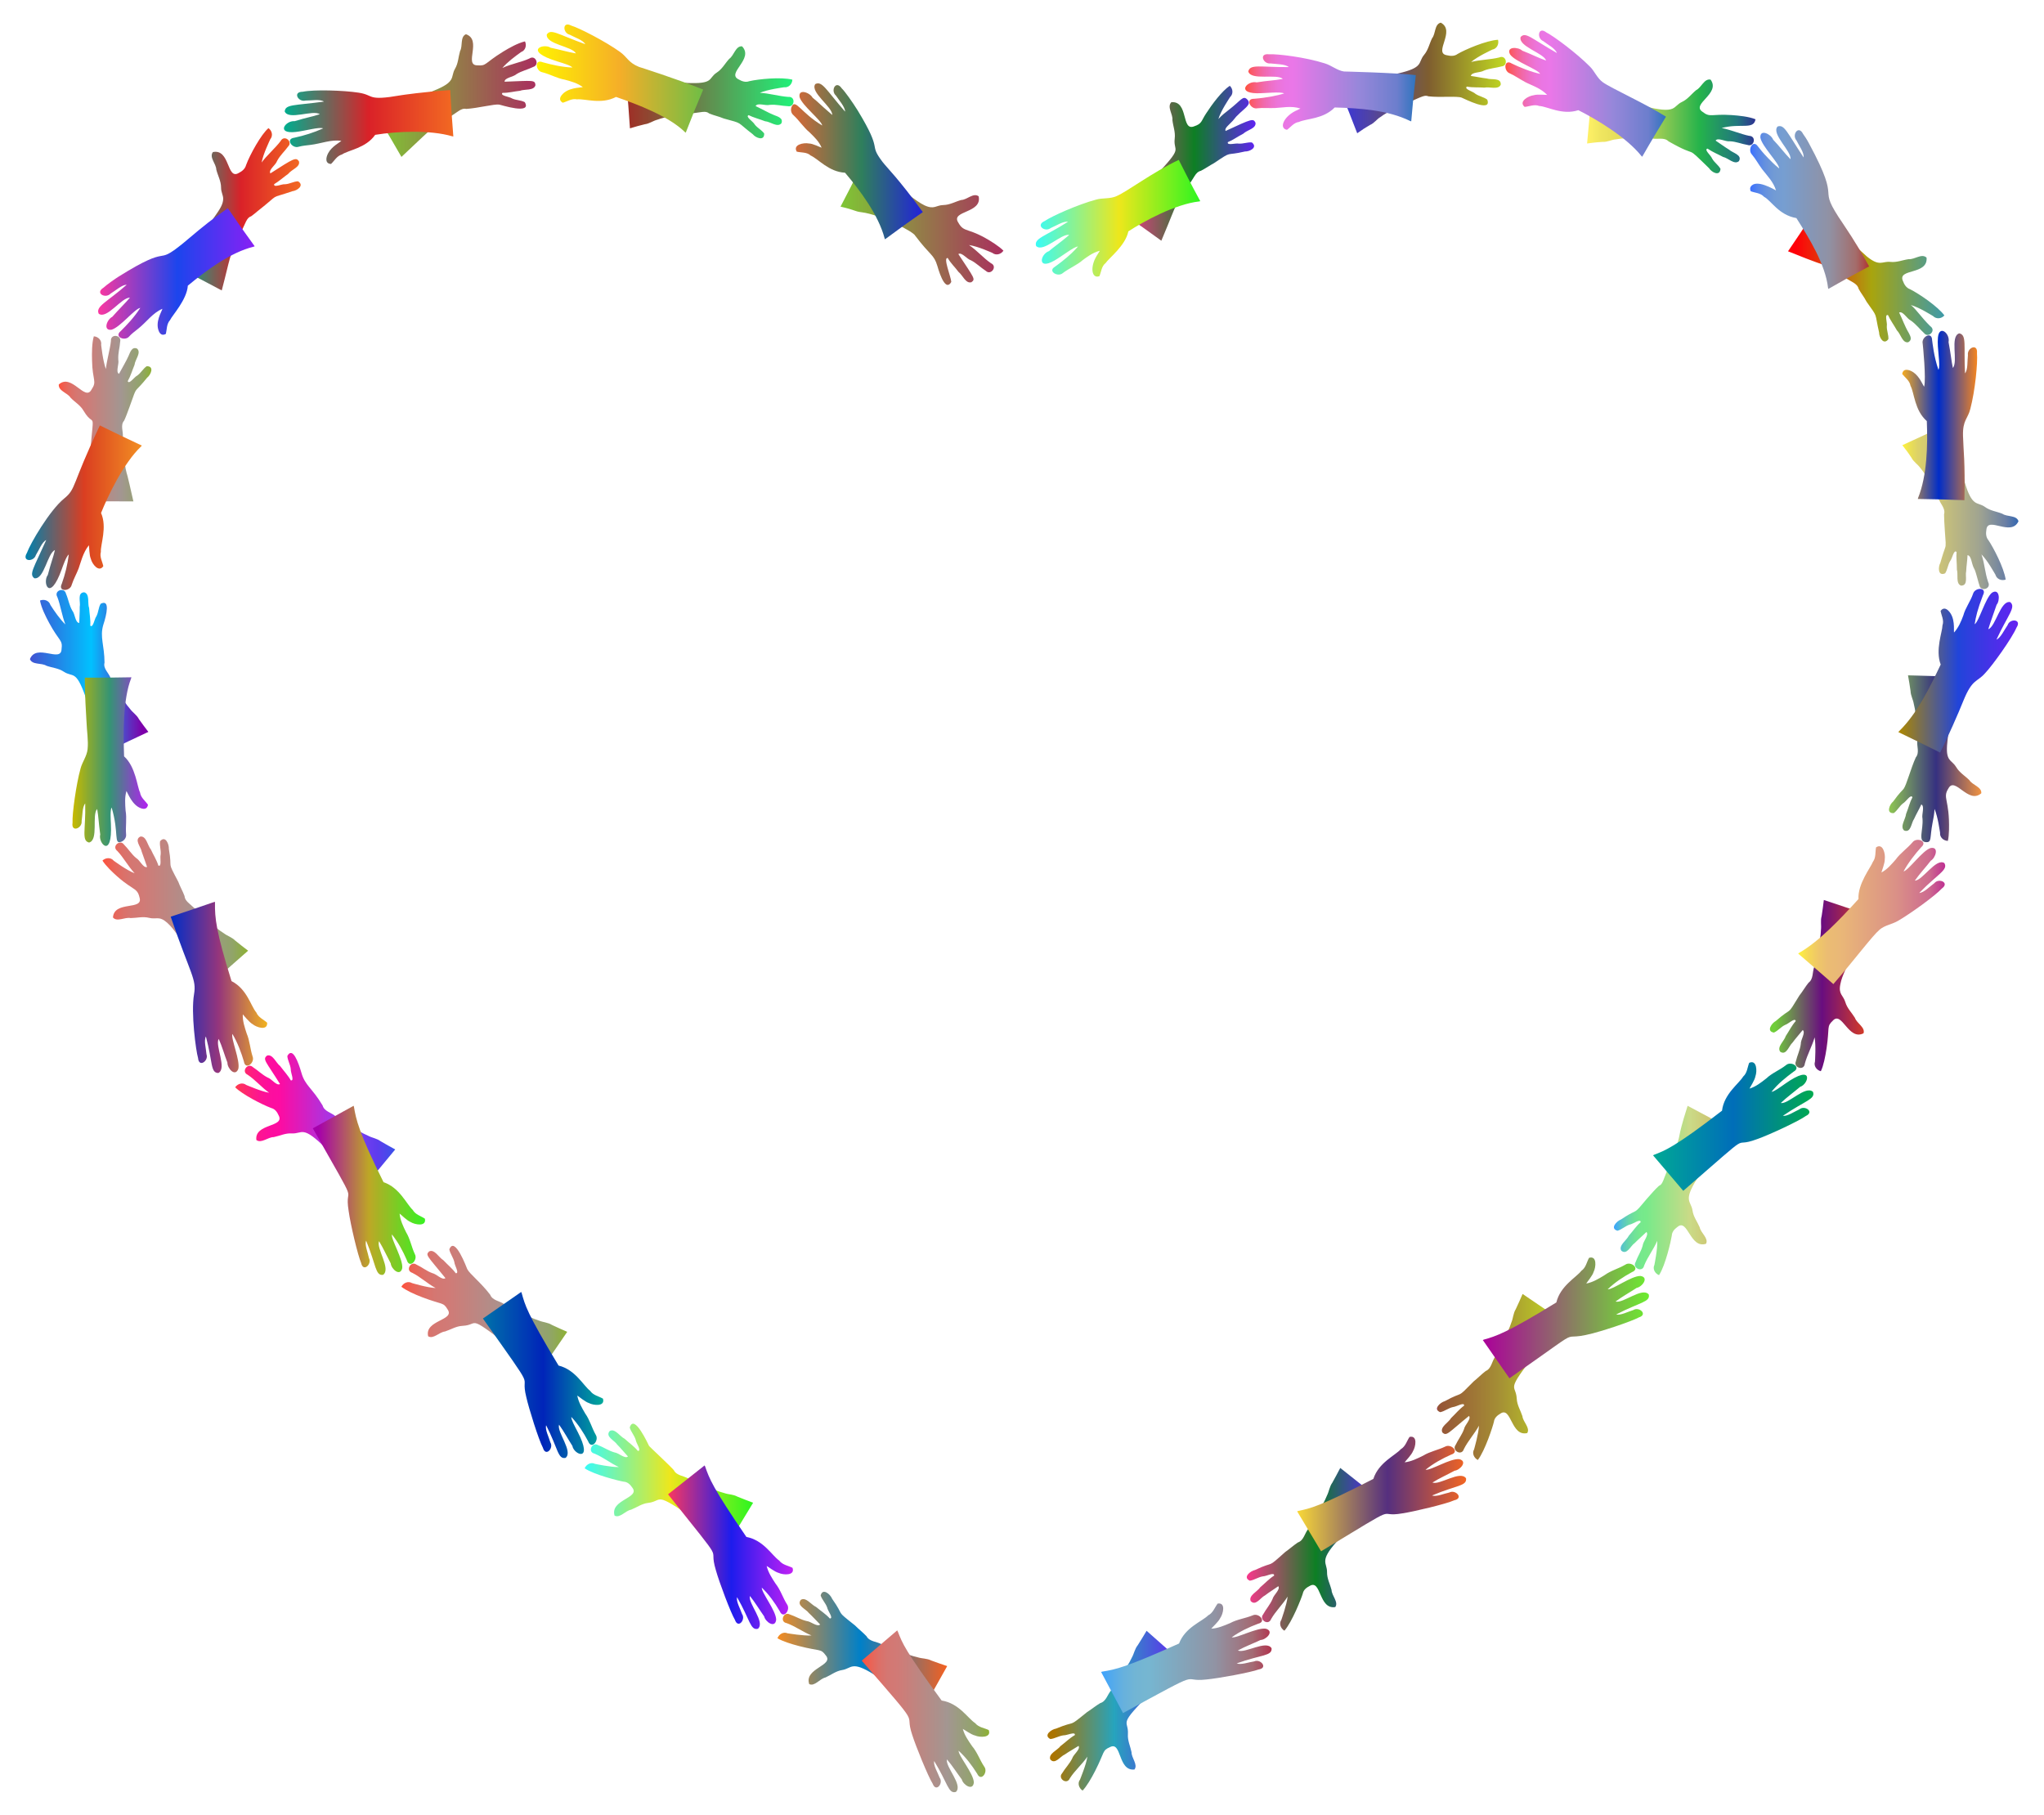 <?xml version="1.0" encoding="utf-8"?>

<!DOCTYPE svg PUBLIC "-//W3C//DTD SVG 1.1//EN" "http://www.w3.org/Graphics/SVG/1.1/DTD/svg11.dtd">
<svg version="1.1" id="Layer_1" xmlns="http://www.w3.org/2000/svg" xmlns:xlink="http://www.w3.org/1999/xlink" x="0px" y="0px"
	 viewBox="0 0 1848.089 1640.981" enable-background="new 0 0 1848.089 1640.981" xml:space="preserve">
<g>
	<linearGradient id="SVGID_1_" gradientUnits="userSpaceOnUse" x1="759.967" y1="203.84" x2="907.263" y2="203.84">
		<stop  offset="0" style="stop-color:#7FC634"/>
		<stop  offset="1" style="stop-color:#A92E5E"/>
	</linearGradient>
	<path fill="url(#SVGID_1_)" d="M791.273,156.558c-1.911-1.096-2.923-1.584-12.642-6.497c-5.72,11.794-12.586,25.32-18.664,36.78
		c14.033,3.235,12.388,4.25,19.036,5.071c17.713,2.234,47.142,17.766,48.435,21.148c13.817,18.371,16.909,16.777,20.077,27.388
		c2.675,9.418,7.858,23.016,12.592,14.46c-0.236-4.5-7.734-22.394-3.224-21.615c2.78,4.84,6.822,8.531,9.771,12.58
		c3.643,2.738,6.539,10.955,11.681,9.28c3.792-2.897,2.756-3.247-11.846-25.452c3.109-1.961,7.661,4.567,11.455,5.683
		c4.817,2.462,8.765,6.572,13.393,9.543c4.515,4.43,10.96-4.097,4.601-6.971c-6.978-4.743-11.974-11.036-19.82-16.402
		c8.667,1.304,20.085,6.722,21.085,7.08c3.299,2.635,7.884,1.312,10.06-1.982c-1.957-1.991-4.774-4.156-7.946-6.284
		c-24.175-15.973-27.231-8.93-32.983-19.298c-6.822-10.765,21.918-8.128,18.511-23.612c-4.879-3.456-10.417,3.19-15.729,3.361
		c-5.392,1.462-10.339,4.471-16.194,4.561c-6.592,0.138-8.18,4.367-16.97,0.301c-7.802-3.635-19.638-14.304-36.794-24.587
		c-3.423-2.041-6.286-3.7-7.886-4.538L791.273,156.558z"/>
	<linearGradient id="SVGID_2_" gradientUnits="userSpaceOnUse" x1="715.213" y1="145.869" x2="834.382" y2="145.869">
		<stop  offset="0.05" style="stop-color:#CE6939"/>
		<stop  offset="0.534" style="stop-color:#2F7F5C"/>
		<stop  offset="1" style="stop-color:#2221DA"/>
	</linearGradient>
	<path fill="url(#SVGID_2_)" d="M799.796,215.381l0.381,0.988c10.682-7.97,23.269-17.025,34.205-24.611
		c-22.756-31.163-31.839-39.41-36.504-45.446c-13.36-17.731,1.347-7.389-22.316-46.309c-4.656-7.514-11.723-17.492-14.491-20.092
		c-5.343-7.902-10.366,2.066-5.292,6.482c2.428,3.759,8.319,10.22,8.306,14.525c-17.137-19.564-20.721-28.1-26.952-24.891
		c-5.005,7.322,15.646,20.641,15.345,27.901c-14.729-12.653-10.14-9.37-17.793-15.633c-2.482-4.673-13.258-8.493-11.7-0.351
		c2.311,7.521,19.62,20.713,20.43,25.522c-19.371-11.578-24.135-24.448-27.588-17.088c-1.085,2.323-0.831,5.815,1.571,7.738
		c5.323,4.946,9.144,11.085,14.65,15.641c4.33,4.223,8.348,7.984,10.833,13.787c-1.306-0.322-8.042-3.862-11.589-3.802
		c-4.492-0.945-14.695,0.947-10.914,7.38c4.026,1,9.176,0.293,12.494,3.457c7.072,3.114,16.421,14.847,31.168,15.589
		c13.875,16.332,30.271,38.403,35.756,59.212L799.796,215.381z"/>
	<linearGradient id="SVGID_3_" gradientUnits="userSpaceOnUse" x1="566.359" y1="83.45" x2="717.458" y2="83.45">
		<stop  offset="0" style="stop-color:#A02D26"/>
		<stop  offset="1" style="stop-color:#1FF279"/>
	</linearGradient>
	<path fill="url(#SVGID_3_)" d="M580.564,73.93c-4.737,0.154-9.491,0.674-14.205,1.032c1.2,12.971,2.38,28.091,3.205,41.092
		c3.731-1.201,9.949-2.897,13.578-3.737c3.835-0.425,7.237-3.051,11.17-4.075c7.656-2.864,16.666-3.836,26.253-5.143
		c14.673-1.504,17.07-3.359,20.745-0.454c4.78,1.968,8.034,2.392,13.013,4.471c18.273,5.045,10.731,2.332,26.329,14.294
		c2.577,3.223,10.6,6.547,10.276-0.712c-2.24-3.191-6.08-4.862-8.63-8.244c-1.389-2.704-8.722-6.93-5.392-8.32
		c3.891,1.998,10.574,3.833,14.874,5.509c4.606,0.213,11.182,6.012,14.745,1.818c1.814-4.614-2.909-5.957-6.833-7.486
		c-3.903-1.436-13.094-6.588-16.511-8.025c1.671-3.433,8.872-0.104,12.711-1.129c6.234-0.554,10.743,0.984,16.444,1.169
		c6.164,1.348,7.354-9.08,0.305-8.375c-8.014-0.518-18.166-3.473-25.585-3.659c6.723-3.062,20.787-4.859,21.787-5.054
		c4.217,0.556,7.442-2.895,7.579-6.877c-10.207-2.633-30.799-0.509-39.018,1.396c-3.34,1.257-6.685,0.071-9.582-1.631
		c-11.498-5.652,14.241-18.453,3.088-29.917c-5.888-0.429-7.164,8.294-11.57,11.321c-3.776,4.086-6.352,9.258-11.247,12.415
		c-8.135,5.287-2.062,10.52-27.537,9.382c-2.973-0.612-27.245-1.898-39.992-1.058L580.564,73.93z"/>
	<linearGradient id="SVGID_4_" gradientUnits="userSpaceOnUse" x1="485.335" y1="71.056" x2="635.803" y2="71.056">
		<stop  offset="0" style="stop-color:#FFF200"/>
		<stop  offset="0.5" style="stop-color:#F5AE28"/>
		<stop  offset="1" style="stop-color:#6FBE45"/>
	</linearGradient>
	<path fill="url(#SVGID_4_)" d="M619.164,119.328l0.85,0.642c4.696-12.185,10.501-26.543,15.789-38.999
		c-22.965-9.339-58.068-20.488-58.068-20.488c-9.716-3.917-10.657-8.946-17.177-13.572c-13.324-9.552-36.911-21.649-44.043-23.766
		c-8.239-4.36-7.818,6.806-1.406,8.224c4.469,2.462,11.931,4.758,14.065,8.592c-25.374-9.138-31.105-14.322-34.813-8.744
		c-0.896,8.993,23.099,10.606,26.349,17.08c-7.624-1.303-15.099-3.588-22.749-5.111c-6.528-4.485-25.425,2.622,5.774,12.297
		c6.372,1.96,12.345,3.753,13.787,5.573c-9.047-0.381-17.966-2.311-26.736-4.74c-7.879-3.281-6.489,7.99-0.461,9.021
		c6.99,1.721,13.295,5.525,20.341,6.707c5.665,1.54,11.528,3.089,16.293,6.74c-2.482,0.556-13.765,0.309-19.194,7.326
		c-1.798,2.32-2.206,4.932,1.06,6.793c4.071-1.103,8.1-4.093,12.839-3.06c6.954-0.826,21.954,4.922,35.281-2.199
		c19.327,6.673,47.777,17.473,62.218,31.684L619.164,119.328z"/>
	<linearGradient id="SVGID_5_" gradientUnits="userSpaceOnUse" x1="342.021" y1="86.414" x2="485.155" y2="86.414">
		<stop  offset="0" style="stop-color:#7FC634"/>
		<stop  offset="1" style="stop-color:#A92E5E"/>
	</linearGradient>
	<path fill="url(#SVGID_5_)" d="M354.306,99.215c-4.351,2.38-1.766,0.875-12.285,7.174c6.804,11.104,14.511,24.162,20.943,35.488
		c37.161-34.948,19.553-19.499,51.5-41.379c2.13-1.432,4.358-2.611,7.083-2.024c10.255-0.581,25.381-4.569,29.779-3.91
		c1.409,0.201,29.937,9.434,23.164-2.187c-3.883-2.05-7.659-1.557-11.56-3.375c-2.31-1.649-11.005-2.334-8.639-5.045
		c5.288,0.138,10.526-1.314,15.845-1.871c4.233-1.704,12.788,0.167,14.001-5.183c-0.532-4.786-1.9-3.985-27.925-3.025
		c-0.063-3.681,7.879-4.172,10.795-6.864c4.594-2.883,10.155-4.053,15.082-6.503c6.031-1.707,2.274-11.461-3.591-7.536
		c-7.255,3.316-15.965,4.658-24.25,8.445c4.206-5.056,11.782-10.721,16.936-14.377c3.952-1.444,5.181-6.045,3.489-9.616
		c-6.553,1.534-14.109,5.81-19.824,9.294c-17.144,10.597-14.837,13.034-23.142,12.35c-12.689,0.119,4.464-23.078-10.428-28.12
		c-5.447,2.396-2.693,10.597-5.307,15.227c-1.571,5.322-1.612,11.034-4.598,16.061c-2.219,3.843-1.752,6.816-3.589,9.876
		c-5.246,8.766-26.779,12.085-53.478,27.101L354.306,99.215z"/>
	<linearGradient id="SVGID_6_" gradientUnits="userSpaceOnUse" x1="256.722" y1="114.847" x2="409.888" y2="114.847">
		<stop  offset="0.006" style="stop-color:#00AD8E"/>
		<stop  offset="0.5" style="stop-color:#DA2128"/>
		<stop  offset="1" style="stop-color:#F26922"/>
	</linearGradient>
	<path fill="url(#SVGID_6_)" d="M408.836,123.199l1.052,0.205c-1.096-13.249-2.128-28.68-2.809-41.94
		c-23.792,1.553-43.61,4.49-44.61,4.672c-31.112,5.439-23.726-0.105-38.094-2.324c-13.432-2.117-40.487-2.952-50.65-0.856
		c-9.549,0.039-3.957,9.701,2.531,7.953c5.236,0.087,13.033-1.5,16.632,0.96c-27.047,3.698-34.769,2.278-35.473,8.897
		c3.455,8.319,25.621-1.826,31.712,2.508c-7.33,2.428-10.528,2.58-22.787,6.292c-8.17-0.764-17.296,11.817,1.159,9.73
		c8.372-0.927,21.184-4.752,24.678-3.207c-8.303,3.735-16.981,6.483-26.019,8.428c-8.506,1.056-1.822,10.223,3.928,8.156
		c3.47-0.947,7.12-1.225,10.661-1.664c9.528-1.125,18.931-5.148,27.91-3.605c-1.995,1.677-8.678,5.081-11.895,11.002
		c-2.465,4.536-2.658,9.691,2.557,9.824c3.03-2.811,5.197-7.237,9.794-8.528c6.07-4.086,21.606-5.678,30.118-17.789
		c20.268-3.315,49.58-4.491,69.604,1.287L408.836,123.199z"/>
	<linearGradient id="SVGID_7_" gradientUnits="userSpaceOnUse" x1="163.806" y1="189.236" x2="271.869" y2="189.236">
		<stop  offset="0.006" style="stop-color:#00AD8E"/>
		<stop  offset="0.5" style="stop-color:#DA2128"/>
		<stop  offset="1" style="stop-color:#F26922"/>
	</linearGradient>
	<path fill="url(#SVGID_7_)" d="M170.457,231.041l-6.65,12.557c11.695,5.804,25.2,12.801,36.685,19.01
		c7.899-29.908,6.082-29.473,15.951-49.505c6.231-12.725,6.417-16.064,10.773-17.636c1.864-1.302,3.586-2.812,5.358-4.27
		c22.904-18.009,8.913-10.406,31.802-18.304c4.108-0.383,11.288-5.26,5.045-8.977c-3.896,0.119-7.401,2.41-11.626,2.684
		c-2.899-0.429-10.544,3.515-9.916-0.072c4.483-2.686,8.461-6.284,12.772-9.394c3.142-4.03,11.119-6.128,9.62-11.321
		c-2.696-3.815-4.428-2.785-25.8,10.968c-1.957-3.256,4.819-7.461,6.051-11.222c2.868-5.4,6.854-8.659,10.005-13.099
		c4.526-4.39-3.55-11.114-6.838-4.865c-4.643,6.206-13.647,14.149-17.116,19.365c1.255-7.527,7.347-19.965,7.757-20.968
		c2.915-3.62,1.391-8.018-1.6-10.127c-6.541,5.535-16.757,23.917-20.239,33.432c-0.868,3.38-3.639,5.604-6.645,7.111
		c-11,6.632-7.663-22.09-23.343-18.91c-3.598,4.811,2.911,10.412,3.068,15.839c1.373,5.424,4.308,10.418,4.309,16.28
		c0.026,4.413,1.957,6.717,1.924,10.259c-0.243,9.448-10.658,17.478-29.564,47.872c-0.778,1.343-1.368,2.487-1.781,3.294
		L170.457,231.041z"/>
	<linearGradient id="SVGID_8_" gradientUnits="userSpaceOnUse" x1="88.723" y1="247.198" x2="230.276" y2="247.198">
		<stop  offset="0" style="stop-color:#FB37A0"/>
		<stop  offset="0.506" style="stop-color:#1C45ED"/>
		<stop  offset="1" style="stop-color:#8820F5"/>
	</linearGradient>
	<path fill="url(#SVGID_8_)" d="M229.293,223.062l0.983-0.37c-7.787-10.634-16.73-23.323-24.287-34.48
		c-17.009,12.284-17.07,12.049-40.572,31.847c-26.842,21.789-8.315-1.134-58.168,30.055c-2.448,1.514-10.676,7.2-13.635,9.986
		c-8.107,5.011,1.759,10.268,6.362,5.384c4.49-2.678,10.343-8.075,14.559-7.989c-17.479,15.452-28.482,19.548-25.25,26.199
		c7.4,5.291,20.655-14.991,28.19-14.532c-3.741,4.452-9.836,10.329-15.966,17.32c-4.971,2.422-8.622,12.87-0.582,11.633
		c7.998-2.427,20.944-19.03,25.919-19.733c-5.866,9.067-12.422,15.715-17.579,20.877c-6.673,5.334,3.823,9.638,7.632,4.865
		c2.021-2.268,4.578-4.184,8.171-7.035c7.633-6.06,12.909-14.109,21.778-17.869c-0.691,2.706-6.741,11.847-3.261,20.167
		c1.132,2.713,3.202,4.366,6.396,2.489c0.909-3.648,0.521-8.952,3.786-12.473c1.842-4.151,15.243-18.362,16.055-31.101
		c16.572-13.738,38.6-30.116,59.468-35.236L229.293,223.062z"/>
	<linearGradient id="SVGID_9_" gradientUnits="userSpaceOnUse" x1="53.129" y1="378.614" x2="136.877" y2="378.614">
		<stop  offset="0" style="stop-color:#FF503B"/>
		<stop  offset="0.065" style="stop-color:#EB6254"/>
		<stop  offset="0.133" style="stop-color:#DD6F67"/>
		<stop  offset="0.204" style="stop-color:#D47772"/>
		<stop  offset="0.28" style="stop-color:#D17A76"/>
		<stop  offset="0.67" style="stop-color:#A39691"/>
		<stop  offset="0.89" style="stop-color:#91A46A"/>
		<stop  offset="1" style="stop-color:#8DB133"/>
	</linearGradient>
	<path fill="url(#SVGID_9_)" d="M79.36,439.282l-0.054,14.233c13.047-0.243,28.251-0.296,41.303-0.141
		c-5.991-26.823-6.013-25.25-6.013-25.25c-2.855-9.572-3.283-30.904-3.542-32.853c0.56-4.999-2.466-10.853,1.173-14.919
		c2.718-5.587,7.421-19.84,8.988-23.809c2.355-5.964,2.021-2.928,11.782-15.02c3.309-2.503,6.917-10.519-0.356-10.399
		c-3.266,2.163-5.067,5.982-8.528,8.438c-2.745,1.286-7.358,8.395-8.63,5.068c2.624-4.575,4.072-9.78,6.139-14.705
		c0.493-4.859,6.378-11.029,2.326-14.716c-4.56-1.947-6.061,2.73-7.721,6.605c-1.909,4.45-6.468,12.074-8.636,16.223
		c-3.242-1.736,0.268-8.883-0.633-12.732c-0.355-6.427,1.32-10.542,1.694-16.36c1.542-6.075-8.832-7.604-8.365-0.573
		c-0.713,7.355-3.858,17.684-4.537,25.313c-2.76-7.272-4.127-20.844-4.294-21.844c0.706-4.158-2.664-7.478-6.631-7.752
		c-1.794,6.061-1.792,15.56-1.598,21.916c0.322,18.305,4.704,18.527-0.481,26.236c-5.899,11.18-17.902-15.051-29.591-4.595
		c-0.556,5.892,7.945,7.495,10.714,12.024c3.865,3.955,8.883,6.796,11.743,11.827c11.52,19.354,9.104-11.771,3.808,64.041
		c-0.091,1.547-0.063,2.839-0.059,3.745H79.36z"/>
	<linearGradient id="SVGID_10_" gradientUnits="userSpaceOnUse" x1="23.077" y1="459.036" x2="128.233" y2="459.036">
		<stop  offset="0.006" style="stop-color:#0080AD"/>
		<stop  offset="0.5" style="stop-color:#DA3E21"/>
		<stop  offset="1" style="stop-color:#F28E22"/>
	</linearGradient>
	<path fill="url(#SVGID_10_)" d="M127.535,403.714l0.698-0.827c-11.905-5.523-25.869-12.23-37.934-18.233
		c-26.275,55.295-20.985,56.821-32.47,66.246c-12.904,10.577-30.388,40.358-33.515,49.063c-4.91,8.072,6.25,8.314,8.115,1.93
		c2.857-4.51,5.482-11.819,9.368-13.621c-11.751,26.188-15.64,30.856-10.739,34.577c8.946,1.406,11.748-22.575,18.615-25.536
		c-1.727,7.517-3.173,10.037-6.456,22.569c-5.06,6.64,1.551,25.58,12.58-5.103c0.955-2.642,4.1-11.851,6.419-13.47
		c-1.101,9.02-3.282,17.835-6.339,26.507c-3.81,7.44,7.554,7.173,8.969,0.939c1.656-5.18,4.402-9.908,6.271-14.854
		c1.569-4.159,3.861-14.443,9.273-20.884c0.3,1.323,0.263,8.978,1.706,12.161c1.228,5.124,7.457,12.731,11.3,6.711
		c-0.812-4.087-3.489-8.26-2.203-12.897c-0.386-6.862,5.869-22.2,0.18-35.169c5.922-14.816,20.261-45.066,36.163-60.109
		L127.535,403.714z"/>
	<linearGradient id="SVGID_11_" gradientUnits="userSpaceOnUse" x1="27.055" y1="606.524" x2="134.147" y2="606.524">
		<stop  offset="0" style="stop-color:#4052D2"/>
		<stop  offset="0.517" style="stop-color:#00C1FF"/>
		<stop  offset="0.95" style="stop-color:#7D00AA"/>
	</linearGradient>
	<path fill="url(#SVGID_11_)" d="M90.865,666.648c2.015,4.324,3.95,8.652,6.016,12.925c14.823-7.267,26.713-12.916,37.265-17.807
		c-2.846-3.801-5.846-7.573-8.551-11.545c-1.853-3.713-5.429-5.751-7.885-9.084c-7.395-8.233-14.686-23.45-17.693-28.02
		c-1.678-4.707-6.971-8.703-5.515-13.925c-0.082-15.806-4.402-23.165-1.121-34.186c3.085-9.3,6.314-23.541-2.374-19.083
		c-2.052,3.399-1.876,7.627-3.892,11.37c-1.771,2.227-2.924,10.879-5.502,8.383c0.409-5.275-0.712-10.583-1.046-15.919
		c-1.629-4.033,0.907-12.712-4.455-14.229c-6.59,0.397-3.053,8.889-4.023,13.167c0.113,4.887-0.35,9.642-0.433,14.567
		c-3.678-0.118-3.741-8.077-6.272-11.122c-2.918-5.009-3.391-9.859-5.752-15.393c-1.362-6.116-11.312-2.856-7.727,3.213
		c2.665,6.851,4.157,16.911,7.209,24.655c-4.387-4.05-10.14-12.24-13.544-17.632c-1.218-4.028-5.742-5.491-9.402-3.975
		c1.223,6.608,5.033,14.223,8.304,20.284c9.148,16.952,12.357,15.026,11.182,23.697c-0.448,12.627-22.722-5.573-28.6,8.953
		c2.103,5.517,10.438,3.204,14.923,6.038c5.218,1.837,10.963,2.172,15.768,5.418c8.227,5.335,10.712-2.044,19.259,21.707
		c0.551,2.907,9.451,28.521,13.861,37.544L90.865,666.648z"/>
	<linearGradient id="SVGID_12_" gradientUnits="userSpaceOnUse" x1="65.466" y1="688.624" x2="133.796" y2="688.624">
		<stop  offset="0" style="stop-color:#C8BA00"/>
		<stop  offset="0.494" style="stop-color:#359474"/>
		<stop  offset="1" style="stop-color:#B31FF2"/>
	</linearGradient>
	<path fill="url(#SVGID_12_)" d="M118.526,613.441l0.264-1.052c-13.298,0.285-28.785,0.41-42.072,0.34
		c0.054,8.275-0.078,13.678,1.392,38.115c0.442,11.379,1.904,18.349,1.084,26.615c-0.672,6.368-4.807,11.414-6.367,17.444
		c-3.906,13.912-7.654,40.885-7.23,49.027c-1.401,9.121,8.964,4.984,8.203-1.477c0.853-5.024,0.467-12.775,3.245-15.953
		c0.575,24.077-3.591,33.558,3.465,35.312c8.83-2.157,2.312-25.008,7.339-30.316c1.32,7.275,1.224,11.753,2.77,22.976
		c-2.145,7.976,11.159,22.715,9.662-9.5c-0.177-3.767-0.751-12.566,0.65-14.822c6.956,23.282,1.496,33.871,8.916,30.885
		c2.369-0.952,4.597-3.676,4.151-6.714c-0.591-7.191,0.808-14.369-0.451-21.413c-0.41-5.879-0.915-11.938,0.761-17.643
		c1.363,1.876,5.155,12.988,13.457,15.669c2.812,0.921,5.421,0.438,6.031-3.28c-2.382-3.514-6.525-6.339-7.202-11.176
		c-2.59-5.049-3.891-23.132-14.403-32.598c-0.666-20.505-1.136-51.4,6.335-70.44L118.526,613.441z"/>
	<linearGradient id="SVGID_13_" gradientUnits="userSpaceOnUse" x1="92.641" y1="821.663" x2="224.329" y2="821.663">
		<stop  offset="0" style="stop-color:#FF503B"/>
		<stop  offset="0.065" style="stop-color:#EB6254"/>
		<stop  offset="0.133" style="stop-color:#DD6F67"/>
		<stop  offset="0.204" style="stop-color:#D47772"/>
		<stop  offset="0.28" style="stop-color:#D17A76"/>
		<stop  offset="0.67" style="stop-color:#A39691"/>
		<stop  offset="0.89" style="stop-color:#91A46A"/>
		<stop  offset="1" style="stop-color:#8DB133"/>
	</linearGradient>
	<path fill="url(#SVGID_13_)" d="M184.04,876.167c6.105,7.102,7.263,8.48,9.369,10.803c18.877-16.817,12.316-11.009,30.92-27.359
		c-3.868-3.002-7.831-5.932-11.615-9.099c-3.012-3.091-7.003-4.114-10.366-6.679c-8.864-5.489-16.323-13.827-31.6-27.178
		c-1.971-1.719-3.627-3.643-3.888-6.443c-1.627-4.391-4.057-8.547-5.677-12.946c-10.872-20.582-4.959-9.389-8.507-29.692
		c0.252-4.172-3.107-12.538-7.942-6.955c-0.666,4.24,0.992,7.929,0.513,12.188c-0.83,2.74,1.276,11.286-2.06,9.843
		c-1.542-5.105-4.585-9.676-6.794-14.594c-2.989-3.489-3.997-12.261-9.446-11.672c-5.972,2.839,0.531,9.394,1.195,13.749
		c2.391,6.354,3.284,9.588,4.837,13.776c-3.485,1.193-6.433-6.188-9.895-8.099c-4.178-3.435-7.084-8.292-10.967-12.137
		c-3.538-5.119-11.544,1.624-5.979,5.829c5.565,5.87,9.555,13.613,15.594,20.111c-7.903-3.105-17.893-10.751-18.893-11.354
		c-2.615-3.227-7.351-2.873-10.197-0.143c1.447,2.306,3.69,4.957,6.287,7.655c20.221,20.373,24.931,15.515,27.243,25.811
		c3.626,11.917-22.974,2.505-24.034,17.992c3.656,4.384,10.831-0.577,15.971,0.541c5.526-0.048,11.076-1.648,16.692-0.204
		c6.527,1.647,8.977-2.069,16.277,4.35c7.385,6.531,11.865,15.935,27.126,34.877c2.506,3.111,4.623,5.676,5.838,7.028
		L184.04,876.167z"/>
	<linearGradient id="SVGID_14_" gradientUnits="userSpaceOnUse" x1="154.349" y1="892.763" x2="241.568" y2="892.763">
		<stop  offset="0" style="stop-color:#002DC8"/>
		<stop  offset="0.494" style="stop-color:#94357C"/>
		<stop  offset="1" style="stop-color:#F2B31F"/>
	</linearGradient>
	<path fill="url(#SVGID_14_)" d="M194.384,816.448l-0.111-1.104c-24.503,8.406-15.922,5.495-39.924,13.534
		c18.16,53.099,23.457,56.117,21.088,70.111c-2.888,16.795,1.658,51.004,3.644,57.681c0.707,8.981,9.823,2.545,7.602-3.418
		c-0.336-4.981-2.495-12.296-0.517-16.067c6.236,23.253,4.045,33,11.269,33c8.045-4.097-3.159-24.803,0.308-30.84
		c3.127,6.905,5.138,14.347,7.891,21.454c-0.187,5.011,6.947,13.341,9.839,5.676c1.871-7.609-6.802-27.176-5.357-31.597
		c4.517,7.422,8.079,16.914,10.393,24.828c1.334,8.338,10.185,1.24,7.882-4.414c-2.216-6.728-2.614-14.582-5.33-20.746
		c-1.811-5.613-3.822-11.351-3.541-17.362c0.989,0.921,5.71,7.089,8.815,8.807c3.477,2.922,13.724,6.4,13.214-1.27
		c-3.193-2.906-7.951-4.694-9.813-9.275c-4.988-5.768-8.272-21.145-22.409-28.328c-14.096-45.131-15.155-57.338-14.943-70.667
		L194.384,816.448z"/>
	<linearGradient id="SVGID_15_" gradientUnits="userSpaceOnUse" x1="212.625" y1="1011.602" x2="357.346" y2="1011.602">
		<stop  offset="0" style="stop-color:#FF3B49"/>
		<stop  offset="0.047" style="stop-color:#FE2C66"/>
		<stop  offset="0.103" style="stop-color:#FE1E80"/>
		<stop  offset="0.16" style="stop-color:#FD1493"/>
		<stop  offset="0.218" style="stop-color:#FD0E9E"/>
		<stop  offset="0.281" style="stop-color:#FD0CA2"/>
		<stop  offset="0.668" style="stop-color:#943FF3"/>
		<stop  offset="0.888" style="stop-color:#5D3CED"/>
		<stop  offset="1" style="stop-color:#3A52E9"/>
	</linearGradient>
	<path fill="url(#SVGID_15_)" d="M320.058,1061.89l10.938,9.246c16.168-19.596,10.485-12.731,26.35-31.824
		c-4.356-2.422-8.787-4.751-13.074-7.336c-3.471-2.653-7.64-3.031-11.416-5.053c-10.418-4.374-24.34-14.863-29.357-17.553
		c-3.884-3.402-10.258-4.355-11.821-9.822c-9.576-16.034-15.866-17.926-19.142-29.53c-2.731-9.404-7.979-24.108-12.745-15.181
		c0.273,4.022,2.714,7.617,3.118,11.919c-0.25,3.031,3.6,10.846,0.026,10.111c-2.63-4.667-6.442-8.633-9.671-12.992
		c-3.704-2.757-6.706-11.135-11.814-9.408c-4.362,3.414-1.01,5.177,11.717,25.714c-3.167,1.877-7.517-4.772-11.27-5.933
		c-4.725-2.385-9.19-6.772-13.333-9.422c-4.495-4.238-10.862,4.114-4.606,6.992c7.023,4.682,12.603,11.407,19.361,16.241
		c-7.358-1.247-19.932-6.771-20.712-7.063c-3.244-2.533-7.784-1.135-9.981,2.12c6.482,6.456,24.101,15.57,32.671,18.779
		c3.385,0.823,5.35,3.688,6.655,6.689c5.779,10.874-22.025,7.008-20.161,22.186c4.413,3.454,10.481-2.695,15.713-2.605
		c5.387-1.099,10.531-3.711,16.29-3.342c9.969,0.569,9.185-8.078,31.149,13.756C297.627,1041.201,314.032,1057.016,320.058,1061.89
		L320.058,1061.89z"/>
	<linearGradient id="SVGID_16_" gradientUnits="userSpaceOnUse" x1="282.826" y1="1076.303" x2="384.345" y2="1076.303">
		<stop  offset="0.05" style="stop-color:#A600AB"/>
		<stop  offset="0.5" style="stop-color:#BDA726"/>
		<stop  offset="1" style="stop-color:#37F222"/>
	</linearGradient>
	<path fill="url(#SVGID_16_)" d="M320.052,1000.92l-0.314-1.085c-22.107,12.263-14.252,7.928-36.913,20.38
		c45.232,79.864,27.956,46.98,32.407,74.716c1.729,12.651,8.398,40.443,11.295,47.008c1.817,8.729,10.021,1.132,7.055-4.414
		c-0.942-4.881-3.982-11.823-2.57-15.78c9.17,22.082,8.24,31.877,15.317,30.968c7.578-5.199-6.316-23.95-3.603-30.454
		c3.915,6.471,6.996,13.408,10.563,20.099c0.406,5.002,8.465,12.306,10.394,4.366c0.954-8.139-10.206-25.984-9.329-30.554
		c5.633,6.989,9.919,14.951,13.484,23.207c2.354,8.074,10.264-0.072,7.255-5.374c-3.055-6.488-4.201-13.773-7.955-19.895
		c-2.604-5.276-5.252-10.806-5.842-16.785c1.154,0.742,6.593,6.313,9.908,7.61c3.857,2.426,14.562,4.535,12.983-3.006
		c-3.583-2.462-8.535-3.575-11.021-7.962c-5.539-5.062-11.808-20.144-26.39-25.038c-22.556-45.17-24.884-57.1-26.723-68.006
		L320.052,1000.92z"/>
	<linearGradient id="SVGID_17_" gradientUnits="userSpaceOnUse" x1="362.906" y1="1182.391" x2="512.862" y2="1182.391">
		<stop  offset="0" style="stop-color:#FF503B"/>
		<stop  offset="0.065" style="stop-color:#EB6254"/>
		<stop  offset="0.133" style="stop-color:#DD6F67"/>
		<stop  offset="0.204" style="stop-color:#D47772"/>
		<stop  offset="0.28" style="stop-color:#D17A76"/>
		<stop  offset="0.67" style="stop-color:#A39691"/>
		<stop  offset="0.89" style="stop-color:#91A46A"/>
		<stop  offset="1" style="stop-color:#8DB133"/>
	</linearGradient>
	<path fill="url(#SVGID_17_)" d="M477.758,1230.074l11.751,8.214l23.353-34.075c-4.593-2.045-9.249-3.986-13.782-6.194
		c-3.715-2.356-7.941-2.338-11.91-4.014c-10.46-3.265-25.95-12.575-31.1-14.708c-4.204-3.034-10.712-3.279-12.852-8.577
		c-8.21-10.917-18.558-18.817-20.746-23.21c-0.498-1-11.304-30.595-16.218-17.825c0.768,3.977,3.595,7.31,4.553,11.517
		c0.116,2.889,4.908,10.375,1.252,10.041c-3.133-4.372-7.506-7.779-11.195-11.776c-4.014-2.322-7.956-10.318-12.889-7.935
		c-3.461,3.486-1.936,3.506,14.771,24.124c-2.925,2.229-8.095-3.792-11.928-4.522c-5.079-1.855-9.427-5.432-14.34-7.729
		c-5.008-3.601-10.272,5.46-3.697,7.482c7.506,3.772,13.762,9.823,21.102,13.737c-7.51-0.314-20.571-4.274-21.368-4.47
		c-3.496-2.118-7.814-0.172-9.609,3.325c4.186,3.264,11.731,6.778,18.832,9.459c18.649,7.134,18.951,4.231,22.98,11.063
		c6.95,10.062-21.015,9.415-17.617,24.235c4.71,2.923,10.085-3.842,15.272-4.33c5.222-1.682,10.05-4.833,15.803-5.087
		c17.064-0.835,0.885-13.115,52.181,25.883C473.546,1227.106,476.246,1229.06,477.758,1230.074L477.758,1230.074z"/>
	<linearGradient id="SVGID_18_" gradientUnits="userSpaceOnUse" x1="436.63" y1="1243.255" x2="545.465" y2="1243.255">
		<stop  offset="0" style="stop-color:#0072A9"/>
		<stop  offset="0.5" style="stop-color:#0024B9"/>
		<stop  offset="1" style="stop-color:#00AA9A"/>
	</linearGradient>
	<path fill="url(#SVGID_18_)" d="M471.686,1169.222l-0.429-1.055l-34.628,24.04c52.014,73.437,32.855,45.38,39.252,71.184
		c2.163,9.692,11.111,38.441,15.021,45.701c2.455,8.522,10.024,0.323,6.677-4.974c-1.318-4.759-4.892-11.391-3.805-15.442
		c10.798,20.952,10.548,31.011,17.597,29.523c7.134-5.727-8.032-23.296-5.893-29.999c4.443,6.074,7.955,12.829,12.044,19.157
		c1.301,8.075,19.346,15.371,4.8-12.641c-3.024-5.813-5.973-11.239-5.741-13.532c6.143,6.535,11.022,14.14,15.22,22.056
		c2.936,7.868,10.212-0.834,6.83-5.91c-3.545-6.222-5.281-13.365-9.484-19.203c-2.966-5.106-6.113-10.348-7.188-16.273
		c1.214,0.646,7.112,5.752,10.531,6.781c4.008,2.15,14.866,3.44,12.689-3.976c-3.771-2.21-8.822-2.985-11.641-7.113
		c-6.104-4.702-13.388-19.153-28.507-22.818c-28.998-48.023-30.266-54.632-33.343-65.505L471.686,1169.222z"/>
	<linearGradient id="SVGID_19_" gradientUnits="userSpaceOnUse" x1="528.616" y1="1340.687" x2="680.948" y2="1340.687">
		<stop  offset="0" style="stop-color:#37FBF7"/>
		<stop  offset="0.506" style="stop-color:#EDE71C"/>
		<stop  offset="1" style="stop-color:#2DF520"/>
	</linearGradient>
	<path fill="url(#SVGID_19_)" d="M647.335,1386.507l12.19,7.558l21.422-35.312c-4.713-1.809-9.481-3.51-14.138-5.482
		c-3.866-2.149-8.114-1.877-12.19-3.327c-10.106-2.548-26.767-11.039-32.016-12.89c-4.39-2.785-10.88-2.654-13.396-7.781
		c-3.905-4.493-21.969-21.217-22.329-21.825c-0.595-1-13.525-29.896-17.492-16.692c1.062,3.92,4.172,7.009,5.406,11.171
		c0.317,2.886,5.607,10.058,1.941,9.968c-3.427-4.16-7.995-7.3-12.001-10.995c-4.187-2.019-8.736-9.696-13.46-6.975
		c-4.309,5.041,4.295,8.426,6.68,12.144c3.484,3.474,6.455,7.245,9.807,10.867c-2.766,2.433-8.3-3.259-12.202-3.68
		c-5.204-1.475-9.825-4.691-14.871-6.633c-5.232-3.238-9.821,6.205-3.146,7.74c7.754,3.189,14.466,8.706,22.004,12.141
		c-7.47,0.168-20.785-2.778-21.595-2.905c-3.639-1.84-7.798,0.427-9.334,4.039c8.79,5.884,31.192,11.434,35.334,12.083
		c3.467,0.183,5.906,2.629,7.716,5.326c7.552,9.588-20.272,10.771-15.994,25.356c4.855,2.599,9.78-4.502,14.921-5.347
		c5.098-2.032,9.712-5.496,15.441-6.139c13.867-1.632,4.185-11.498,42.763,15.252c7.35,5.092,15.41,10.474,18.538,12.336
		L647.335,1386.507z"/>
	<linearGradient id="SVGID_20_" gradientUnits="userSpaceOnUse" x1="604.018" y1="1398.957" x2="716.936" y2="1398.957">
		<stop  offset="0" style="stop-color:#FB375F"/>
		<stop  offset="0.506" style="stop-color:#1D1CED"/>
		<stop  offset="1" style="stop-color:#C120F5"/>
	</linearGradient>
	<path fill="url(#SVGID_20_)" d="M637.567,1326.044l-0.496-1.032l-33.052,26.132c55.862,70.188,35.385,42.495,43.261,68.708
		c3.049,10.934,13.486,38.612,17.218,44.789c2.84,8.367,10.01-0.195,6.42-5.298c-1.535-4.68-5.412-11.117-4.522-15.217
		c11.851,20.587,12.013,30.367,18.922,28.567c6.87-6.079-9.097-22.879-7.279-29.63c4.715,5.853,8.573,12.373,12.922,18.514
		c1.013,4.877,9.839,11.098,10.818,3.001c-0.021-8.158-13.278-24.43-13.002-29.071c6.465,6.205,11.694,13.569,16.238,21.285
		c3.287,7.718,10.159-1.307,6.547-6.221c-3.831-6.044-5.879-13.127-10.379-18.739c-3.228-4.94-6.617-10.039-7.99-15.908
		c1.244,0.587,7.389,5.406,10.857,6.272c4.125,1.937,15.053,2.713,12.507-4.596c-3.902-2.012-8.988-2.549-12.012-6.544
		c-6.542-4.549-14.105-18.434-29.694-21.384c-30.703-44.82-33.445-52.679-37.282-63.626L637.567,1326.044z"/>
	<linearGradient id="SVGID_21_" gradientUnits="userSpaceOnUse" x1="702.933" y1="1490.887" x2="856.414" y2="1490.887">
		<stop  offset="0" style="stop-color:#F68B1F"/>
		<stop  offset="0.489" style="stop-color:#0080C8"/>
		<stop  offset="0.994" style="stop-color:#F26122"/>
	</linearGradient>
	<path fill="url(#SVGID_21_)" d="M823.743,1535.325l12.441,7.148l20.23-36.015c-4.788-1.658-9.624-3.204-14.359-5.025
		c-3.948-2.023-8.191-1.61-12.321-2.925c-10.224-2.194-27.199-10.107-32.534-11.748c-4.504-2.62-10.989-2.242-13.71-7.273
		c-3.264-3.485-7.165-6.461-10.521-9.866c-18.642-14.787-8.428-6.719-20.602-24.012c-1.568-4.025-8.558-10.181-10.364-3.002
		c1.238,3.876,4.486,6.833,5.905,10.941c0.439,2.88,6.062,9.802,2.387,9.871c-3.624-3.994-8.318-6.948-12.489-10.466
		c-4.273-1.837-9.159-9.323-13.772-6.37c-4.063,5.219,4.685,8.214,7.227,11.832c3.633,3.32,6.766,6.96,10.273,10.432
		c-2.659,2.55-8.434-2.896-12.349-3.145c-5.266-1.239-10.002-4.268-15.144-5.955c-5.378-2.982-9.532,6.663-2.786,7.864
		c7.873,2.837,14.809,8.05,22.484,11.149c-7.455,0.493-20.863-1.853-21.675-1.942c-3.708-1.674-7.756,0.779-9.132,4.457
		c4.501,2.729,12.406,5.236,19.695,7.119c19.081,4.913,19.335,2.019,23.981,8.366c7.919,9.252-19.795,11.609-14.955,25.978
		c4.942,2.383,9.587-4.917,14.678-5.965c5.006-2.236,9.476-5.882,15.17-6.751c8.589-1.353,8.201-8.768,28.396,3.875
		c0.993,0.861,27.432,17.96,33.845,21.426L823.743,1535.325z"/>
	<linearGradient id="SVGID_22_" gradientUnits="userSpaceOnUse" x1="779.164" y1="1547.335" x2="894.399" y2="1547.335">
		<stop  offset="0" style="stop-color:#FF503B"/>
		<stop  offset="0.065" style="stop-color:#EB6254"/>
		<stop  offset="0.133" style="stop-color:#DD6F67"/>
		<stop  offset="0.204" style="stop-color:#D47772"/>
		<stop  offset="0.28" style="stop-color:#D17A76"/>
		<stop  offset="0.67" style="stop-color:#A39691"/>
		<stop  offset="0.89" style="stop-color:#91A46A"/>
		<stop  offset="1" style="stop-color:#8DB133"/>
	</linearGradient>
	<path fill="url(#SVGID_22_)" d="M811.743,1475.193l-0.538-1.015l-32.04,27.374c57.563,66.171,37.591,43.193,45.616,67.092
		c3.099,9.934,14.486,37.922,18.511,44.167c3.065,8.26,9.982-0.496,6.26-5.487c-1.665-4.623-5.72-10.928-4.952-15.05
		c12.437,20.178,12.821,29.971,19.681,27.959c6.694-6.261-9.692-22.595-8.084-29.381c4.886,5.693,8.904,12.116,13.419,18.117
		c1.144,4.841,10.126,10.798,10.888,2.686c-0.245-8.136-13.927-24.038-13.796-28.675c6.639,6.012,12.065,13.232,16.82,20.807
		c3.495,7.615,10.121-1.59,6.375-6.399c-3.997-5.932-6.245-12.951-10.902-18.438c-3.36-4.858-6.914-9.839-8.462-15.67
		c1.262,0.55,7.555,5.185,11.052,5.948c4.175,1.825,15.129,2.301,12.37-4.942c-3.956-1.914-9.062-2.304-12.213-6.208
		c-6.75-4.402-14.644-18.023-30.385-20.489c-33.454-45.818-35.247-51.358-39.618-62.394L811.743,1475.193z"/>
	<linearGradient id="SVGID_23_" gradientUnits="userSpaceOnUse" x1="947.073" y1="1546.785" x2="1067.619" y2="1546.785">
		<stop  offset="0.05" style="stop-color:#AB7400"/>
		<stop  offset="0.5" style="stop-color:#26A4BD"/>
		<stop  offset="1" style="stop-color:#6522F2"/>
	</linearGradient>
	<path fill="url(#SVGID_23_)" d="M1057.984,1512.582l9.635-10.656l-30.932-27.378c-2.627,4.318-5.156,8.708-7.934,12.943
		c-2.808,3.425-3.306,7.652-5.461,11.413c-4.327,9.504-15.703,24.375-18.453,29.241c-3.536,3.828-4.574,10.24-10.08,11.806
		c-4.115,2.429-7.865,5.595-11.915,8.142c-18.518,14.971-8.418,6.745-27.949,14.877c-4.276,0.647-11.827,6.115-5.215,9.452
		c4.059-0.358,7.662-2.878,11.988-3.362c2.901,0.191,10.885-3.799,10.151-0.19c-4.688,2.675-8.595,6.626-12.958,9.915
		c-2.737,3.767-11.126,6.892-9.26,12.042c4.2,5.109,9.057-2.772,13.153-4.459c4.042-2.822,8.302-5.066,12.445-7.759
		c1.914,3.163-4.669,7.622-5.783,11.38c-2.373,4.867-6.378,8.827-9.164,13.477c-4.092,4.61,4.398,10.762,7.067,4.442
		c4.507-7.073,11.156-12.673,15.848-19.526c-1.131,7.424-6.411,19.969-6.672,20.752c-2.456,3.254-0.955,7.742,2.335,9.891
		c3.66-3.803,7.871-10.957,11.308-17.681c8.93-17.525,6.294-18.486,13.451-21.612c10.789-5.726,6.997,21.86,22.114,20.243
		c3.404-4.337-2.705-10.443-2.617-15.651c-1.089-5.378-3.675-10.535-3.28-16.287c0.867-13.836-10.522-6.244,22.699-39.39
		C1048.837,1522.308,1055.588,1515.331,1057.984,1512.582L1057.984,1512.582z"/>
	<linearGradient id="SVGID_24_" gradientUnits="userSpaceOnUse" x1="995.577" y1="1499.395" x2="1149.732" y2="1499.395">
		<stop  offset="0" style="stop-color:#3BA2FF"/>
		<stop  offset="0.065" style="stop-color:#54AAEB"/>
		<stop  offset="0.133" style="stop-color:#67B1DD"/>
		<stop  offset="0.204" style="stop-color:#72B5D4"/>
		<stop  offset="0.28" style="stop-color:#76B6D1"/>
		<stop  offset="0.67" style="stop-color:#9193A3"/>
		<stop  offset="0.89" style="stop-color:#A46A73"/>
		<stop  offset="1" style="stop-color:#B1334D"/>
	</linearGradient>
	<path fill="url(#SVGID_24_)" d="M996.68,1511.445l-1.103,0.31l19.8,37.194c77.51-42.288,50.042-27.484,75.441-30.388
		c11.021-1.034,40.242-6.394,47.233-9.084c8.763-1.336,1.603-9.896-4.078-7.258c-4.889,0.695-11.926,3.389-15.808,1.793
		c22.404-8.068,32.105-6.529,31.544-13.668c-4.766-7.824-24.118,4.984-30.516,2.002c6.425-3.537,13.254-6.05,20.555-9.498
		c4.988-0.154,12.684-7.783,4.871-10.151c-8.04-1.382-26.431,8.838-30.961,7.74c7.279-5.26,15.448-9.143,23.856-12.283
		c8.188-1.902,0.499-10.241-4.978-7.536c-6.633,2.723-13.961,3.516-20.288,6.96c-5.454,2.293-11.066,4.749-17.092,5.063
		c0.799-1.122,6.634-6.327,8.1-9.59c2.656-3.703,5.333-14.34-2.306-13.111c-2.677,3.477-4.11,8.385-8.575,10.662
		c-5.647,5.639-20.679,10.696-26.341,25.451c-48.31,21.723-57.401,23.457-69.352,25.391L996.68,1511.445z"/>
	<linearGradient id="SVGID_25_" gradientUnits="userSpaceOnUse" x1="1127.266" y1="1400.877" x2="1244.175" y2="1400.877">
		<stop  offset="0" style="stop-color:#F9378C"/>
		<stop  offset="0.534" style="stop-color:#0D7F24"/>
		<stop  offset="1" style="stop-color:#5F22F2"/>
	</linearGradient>
	<path fill="url(#SVGID_25_)" d="M1235.13,1364.129l9.044-11.156l-32.371-25.675c-2.376,4.447-4.652,8.962-7.185,13.336
		c-2.601,3.575-2.886,7.8-4.849,11.649c-3.79,9.72-14.358,25.146-16.881,30.113c-3.328,4.001-4.035,10.461-9.444,12.303
		c-3.964,2.65-7.596,5.941-11.508,8.685c-17.728,15.857-8.036,7.182-27.173,16.174c-4.232,0.85-11.495,6.67-4.743,9.693
		c4.03-0.55,7.501-3.24,11.793-3.931c2.906,0.056,10.713-4.273,10.145-0.645c-4.575,2.867-8.287,6.997-12.478,10.499
		c-2.548,3.899-10.766,7.422-8.68,12.461c4.442,4.924,8.927-3.176,12.925-5.067c3.901-3.011,8.032-5.475,12.063-8.337
		c2.054,3.058-4.317,7.819-5.243,11.638c-2.143,4.974-5.934,9.151-8.521,13.904c-3.892,4.777,4.88,10.542,7.273,4.119
		c4.175-7.283,10.524-13.236,14.915-20.276c-0.807,7.436-5.465,20.271-5.697,21.059c-2.3,3.375-0.592,7.793,2.793,9.783
		c6.972-7.976,15.42-29.468,16.602-33.504c0.633-3.419,3.378-5.527,6.29-6.978c10.499-6.269,8.046,21.51,23.079,19.132
		c3.211-4.489-3.195-10.29-3.349-15.488c-1.344-5.314-4.188-10.348-4.08-16.119c0.12-8.707-7.271-9.574,8.609-27.393
		C1209.46,1393.245,1230.719,1369.95,1235.13,1364.129L1235.13,1364.129z"/>
	<linearGradient id="SVGID_26_" gradientUnits="userSpaceOnUse" x1="1172.805" y1="1350.852" x2="1325.598" y2="1350.852">
		<stop  offset="0" style="stop-color:#F9D837"/>
		<stop  offset="0.534" style="stop-color:#552F7F"/>
		<stop  offset="1" style="stop-color:#F26522"/>
	</linearGradient>
	<path fill="url(#SVGID_26_)" d="M1173.892,1366.138l-1.087,0.36l21.661,36.149c77.897-47.137,47.075-29.634,73.791-34.332
		c9.846-1.483,39.125-8.386,46.709-11.813c8.689-1.863,1.04-9.988-4.489-7.012c-4.848,0.987-11.727,4.097-15.694,2.729
		c21.712-9.333,31.734-8.391,30.749-15.542c-5.206-7.506-23.847,6.423-30.387,3.821c6.38-4.019,13.385-7.046,19.994-10.705
		c4.974-0.457,12.214-8.552,4.266-10.44c-8.078-0.893-25.779,10.38-30.474,9.572c6.965-5.677,14.909-10.021,23.107-13.678
		c8.065-2.397-0.115-10.255-5.421-7.225c-6.465,3.111-13.707,4.365-19.843,8.146c-5.31,2.606-10.767,5.383-16.759,6.044
		c0.731-1.167,6.248-6.699,7.52-10.041c2.43-3.855,4.496-14.59-3.069-12.942c-2.474,3.609-3.606,8.597-7.928,11.124
		c-5.123,5.755-20.085,12.059-24.82,26.866c-48.917,25.188-57.169,26.703-67.826,28.918L1173.892,1366.138z"/>
	<linearGradient id="SVGID_27_" gradientUnits="userSpaceOnUse" x1="1299.248" y1="1245.032" x2="1410.814" y2="1245.032">
		<stop  offset="0" style="stop-color:#A9006A"/>
		<stop  offset="0" style="stop-color:#955237"/>
		<stop  offset="0.506" style="stop-color:#A58F35"/>
		<stop  offset="1" style="stop-color:#C1DA21"/>
	</linearGradient>
	<path fill="url(#SVGID_27_)" d="M1402.622,1204.979c2.738-3.928,5.505-7.824,8.193-11.789l-34.148-23.215
		c-2.037,4.584-3.971,9.231-6.173,13.757c-2.34,3.724-2.28,7.982-3.951,11.953c-3.106,9.904-12.507,26.032-14.702,31.133
		c-3.046,4.203-3.317,10.688-8.586,12.878c-3.772,2.901-7.159,6.432-10.89,9.405c-16.648,16.923-7.534,7.686-26.047,17.821
		c-4.165,1.105-11.037,7.35-4.119,9.956c3.982-0.794,7.275-3.69,11.511-4.642c2.901-0.122,10.419-4.922,10.081-1.269
		c-4.385,3.143-7.83,7.491-11.79,11.243c-2.293,4.054-10.281,8.059-7.896,12.959c3.93,3.859,5.286,0.296,24.11-14.908
		c2.242,2.923-3.822,8.071-4.51,11.941c-1.834,5.097-5.353,9.512-7.661,14.404c-3.601,5.005,5.505,10.229,7.512,3.669
		c3.738-7.524,9.702-13.877,13.655-21.176c-0.343,7.471-4.212,20.587-4.396,21.389c-2.092,3.516-0.12,7.827,3.382,9.603
		c6.491-8.417,13.613-30.415,14.526-34.529c0.416-3.455,3.023-5.738,5.839-7.376c10.096-6.941,9.422,20.976,24.283,17.588
		c2.928-4.703-3.838-10.06-4.336-15.254c-1.696-5.23-4.857-10.06-5.13-15.831c-0.75-14.02-11.122-4.847,17.883-41.854
		C1394.788,1215.788,1400.583,1207.997,1402.622,1204.979L1402.622,1204.979z"/>
	<linearGradient id="SVGID_28_" gradientUnits="userSpaceOnUse" x1="1340.7" y1="1191.627" x2="1490.907" y2="1191.627">
		<stop  offset="0" style="stop-color:#AB009A"/>
		<stop  offset="1" style="stop-color:#6CEC2F"/>
	</linearGradient>
	<path fill="url(#SVGID_28_)" d="M1341.759,1211.218l-1.059,0.429l24.055,34.588c86.155-60.081,27.676-23.941,95.317-46.707
		c9.385-3.16,18.418-6.514,21.7-8.337c8.509-2.622,0.227-10.099-5.038-6.642c-4.751,1.402-11.42,5.027-15.485,3.983
		c21.622-11.247,31.013-11.175,29.502-18.053c-5.849-7.081-23.343,8.437-30.032,6.344c6.068-4.51,12.737-8.19,19.09-12.348
		c5.036-0.88,11.467-9.573,3.423-10.764c-8.162-0.182-25.03,12.493-29.616,12.076c6.43-6.281,14.026-11.238,21.936-15.541
		c7.821-3.099-0.997-10.24-6.004-6.751c-6.192,3.637-13.364,5.426-19.138,9.72c-5.037,3.063-10.275,6.244-16.208,7.355
		c0.628-1.226,5.739-7.12,6.698-10.582c2.079-4.062,3.241-14.918-4.142-12.665c-2.156,3.794-2.821,8.897-6.953,11.721
		c-4.488,5.898-19.058,13.595-22.63,28.622c-44.382,27.377-54.853,30.61-65.416,33.55L1341.759,1211.218z"/>
	<linearGradient id="SVGID_29_" gradientUnits="userSpaceOnUse" x1="1459.245" y1="1076.412" x2="1562.314" y2="1076.412">
		<stop  offset="0" style="stop-color:#3BA2FF"/>
		<stop  offset="0.027" style="stop-color:#46B0E9"/>
		<stop  offset="0.075" style="stop-color:#58C5C7"/>
		<stop  offset="0.124" style="stop-color:#66D5AC"/>
		<stop  offset="0.174" style="stop-color:#6FE199"/>
		<stop  offset="0.225" style="stop-color:#75E88E"/>
		<stop  offset="0.28" style="stop-color:#77EA8A"/>
		<stop  offset="0.67" style="stop-color:#CBDA87"/>
		<stop  offset="0.89" style="stop-color:#CDC16C"/>
		<stop  offset="1" style="stop-color:#BE9F2F"/>
	</linearGradient>
	<path fill="url(#SVGID_29_)" d="M1555.424,1031.883c2.297-4.2,4.638-8.36,6.89-12.579c-22.399-11.89-14.527-7.691-36.445-19.441
		c-11.177,35.12-4.126,21.209-13.074,44.465c-10.219,25.985-9.234,26.032-12.884,27.922c-5.918,5.385-16.287,18.115-17.594,19.549
		c-4.875,5.417-3.532,2.004-16.609,10.798c-4.017,1.474-10.371,8.202-3.241,10.233c3.904-1.116,6.959-4.248,11.058-5.586
		c2.866-0.378,9.89-5.834,9.89-2.164c-4.082,3.512-7.053,8.2-10.715,12.235c-1.958,4.209-9.579,8.858-6.765,13.557
		c5.093,4.219,8.355-4.441,12.05-6.876c3.448-3.519,7.131-6.597,10.671-10.044c2.483,2.707-3.047,8.42-3.426,12.313
		c-1.399,5.229-4.581,9.887-6.437,14.992c-3.148,5.318,6.354,9.745,7.789,3.006c3.109-7.816,8.57-14.619,11.813-22.303
		c0.335,7.929-2.403,20.725-2.545,21.725c-1.804,3.678,0.518,7.806,4.166,9.278c5.888-8.885,10.943-31.623,11.553-35.734
		c0.13-3.463,2.524-5.979,5.164-7.891c9.407-7.901,11.313,20.089,25.796,15.251c2.496-4.992-4.752-9.7-5.714-14.83
		c-2.158-5.047-5.749-9.557-6.536-15.266c-1.271-8.627-8.709-8.3,4.039-28.491c0.884-0.995,17.843-27.594,21.104-34.121
		L1555.424,1031.883z"/>
	<linearGradient id="SVGID_30_" gradientUnits="userSpaceOnUse" x1="1494.608" y1="1018.582" x2="1639.589" y2="1018.582">
		<stop  offset="0" style="stop-color:#00A995"/>
		<stop  offset="0.5" style="stop-color:#006EB9"/>
		<stop  offset="1" style="stop-color:#00AA4F"/>
	</linearGradient>
	<path fill="url(#SVGID_30_)" d="M1495.613,1044.104l-1.005,0.525c16.758,19.624,10.977,12.831,27.312,32.101
		c69.125-59.928,40.254-36.839,66.875-46.782c11.605-4.071,38.417-16.731,43.9-20.874c8.184-3.687-0.942-10.108-5.786-6.006
		c-4.535,2.019-10.791,6.419-14.957,5.864c20.397-13.909,29.593-15.031,27.292-21.645c-6.667-6.292-22.3,11.306-29.15,10.055
		c5.465-5.258,11.698-9.717,17.529-14.652c7.71-2.319,12.928-21.402-13.227-3.035c-5.413,3.786-10.37,7.477-12.679,7.546
		c6.032-7.501,12.861-12.909,19.906-18.154c7.389-4.077-2.262-10.037-6.803-5.95c-5.607,4.45-12.591,7.043-17.787,12.004
		c-4.921,3.834-9.325,7.377-15.196,9.209c0.513-1.332,4.756-7.511,5.37-11.28c1.575-4.275,1.398-15.145-5.648-12.049
		c-1.669,4.004-1.721,9.125-5.443,12.421c-3.838,6.479-17.293,15.558-19.14,30.878c-43.326,33.432-52.044,36.227-61.364,39.823
		L1495.613,1044.104z"/>
	<linearGradient id="SVGID_31_" gradientUnits="userSpaceOnUse" x1="1600.276" y1="891.174" x2="1688.27" y2="891.174">
		<stop  offset="0.05" style="stop-color:#6FCE39"/>
		<stop  offset="0.534" style="stop-color:#690D7F"/>
		<stop  offset="1" style="stop-color:#DA3E21"/>
	</linearGradient>
	<path fill="url(#SVGID_31_)" d="M1683.614,840.267l4.656-13.539c-24.115-7.887-15.729-5.116-39.236-12.975
		c-0.639,4.856-1.169,9.759-1.994,14.629c-1.225,4.122-0.077,8.126-0.609,12.334c-0.155,10.289-5.32,27.935-6.056,33.437
		c-1.877,4.774-0.611,11.068-5.177,14.413c-2.971,3.663-5.33,7.896-8.29,11.59c-12.222,20.082-5.508,9.156-21.21,22.945
		c-3.788,1.96-9.068,9.461-1.78,10.551c3.685-1.616,6.239-5.134,10.145-6.97c2.792-0.74,9.042-7.038,9.529-3.419
		c-3.572,4.01-5.959,8.987-8.984,13.498c-1.317,4.47-8.354,9.956-4.953,14.279c5.575,3.531,7.769-5.425,11.078-8.338
		c2.896-3.976,6.166-7.493,9.232-11.367c2.833,2.355-1.952,8.714-1.779,12.652c-0.635,5.42-3.252,10.419-4.457,15.722
		c-2.471,5.677,7.524,8.867,8.123,1.987c2.174-8.122,6.555-15.723,8.84-23.731c1.302,7.366,0.354,21.135,0.321,21.956
		c-1.343,3.886,1.478,7.688,5.295,8.674c2.391-4.785,4.04-13.116,5.183-20.644c2.899-19.506-0.158-19.561,5.665-25.084
		c8.319-9.166,13.959,18.347,27.742,11.446c1.843-5.323-6.062-8.975-7.736-13.943c-2.865-4.714-7.073-8.669-8.693-14.232
		c-1.861-6.292-6.451-6.976-4.505-16.22c1.717-8.754,4.816-12.119,16.503-41.057c1.457-3.722,2.582-6.864,3.145-8.595
		L1683.614,840.267z"/>
	<linearGradient id="SVGID_32_" gradientUnits="userSpaceOnUse" x1="1625.805" y1="824.585" x2="1758.78" y2="824.585">
		<stop  offset="0" style="stop-color:#FFF33B"/>
		<stop  offset="0.066" style="stop-color:#F6D955"/>
		<stop  offset="0.135" style="stop-color:#EFC768"/>
		<stop  offset="0.205" style="stop-color:#EBBC73"/>
		<stop  offset="0.28" style="stop-color:#EAB877"/>
		<stop  offset="0.67" style="stop-color:#DA9087"/>
		<stop  offset="0.89" style="stop-color:#CD6C8F"/>
		<stop  offset="1" style="stop-color:#BE2F92"/>
	</linearGradient>
	<path fill="url(#SVGID_32_)" d="M1626.705,861.545l-0.901,0.662c19.626,16.908,12.767,10.963,31.839,27.608
		c19.12-21.928,34.903-43.333,41.875-49.279c4.665-4.016,11.411-4.815,16.674-7.98c11.575-6.704,33.608-22.718,39.538-29.171
		c7.398-5.348-2.817-9.841-6.827-4.793c-4.098,2.874-9.233,8.532-13.615,8.804c16.922-17.429,26.41-20.801,22.687-27.041
		c-7.641-4.764-19.597,15.788-26.701,15.927c4.74-6.82,10.438-12.681,14.406-18.017c4.399-2.492,7.864-13.058-0.22-11.466
		c-7.429,2.405-19.757,20.072-24.358,21.124c3.991-7.591,10.661-16.05,15.94-21.865c6.458-5.544-4.234-9.352-7.874-4.425
		c-4.53,5.329-11.29,10.065-14.996,15.341c-4.045,4.649-7.965,9.26-13.094,11.925c0.298-1.317,3.185-8.509,3.046-12.055
		c0.719-4.482-1.593-14.997-7.898-10.645c-0.838,4.203,0.083,9.183-2.877,13.107c-1.595,4.625-13.814,19.755-12.998,33.586
		c-16.992,18.711-35.658,38.347-53.646,48.65L1626.705,861.545z"/>
	<linearGradient id="SVGID_33_" gradientUnits="userSpaceOnUse" x1="1707.929" y1="686.048" x2="1791.418" y2="686.048">
		<stop  offset="0" style="stop-color:#8FC752"/>
		<stop  offset="0.511" style="stop-color:#363180"/>
		<stop  offset="1" style="stop-color:#F19441"/>
	</linearGradient>
	<path fill="url(#SVGID_33_)" d="M1765.873,625.869c0.515-11.205,0.305-6.164,0.449-14.274c-11.238-0.125-24.157-0.396-41.189-0.97
		c0.785,4.672,1.687,9.377,2.296,14.148c0.113,4.191,2.29,7.632,2.945,11.729c2.91,11.016,2.36,26.509,3.172,33.243
		c-0.649,4.998,2.213,10.741-1.355,15.053c-4.522,9.903-8.411,25.006-11.025,28.475c-1.438,1.833-3.396,3.071-9.422,11.397
		c-3.297,2.676-6.839,10.99,0.507,10.537c3.257-2.328,5.026-6.255,8.443-8.863c2.524-1.324,7.108-8.826,8.425-5.423
		c-2.389,4.439-3.338,9.02-5.743,15.054c-0.402,4.59-5.87,11.497-1.713,14.964c6.272,2.321,6.326-6.968,8.968-10.497
		c2.004-4.485,4.512-8.592,6.541-13.084c3.322,1.679,0.09,9.139,1.041,12.734c0.892,10.366-4.491,20.842,3.039,21.356
		c5.618,0.369,3.403-3.612,6.068-17.442c0.872-4.527,1.58-7.867,1.787-12.585c3.135,7.397,4.734,20.07,5.021,21.484
		c-0.461,4.141,3.108,7.291,7.042,7.418c0.624-2.656,0.936-6.124,1.033-9.88c0.669-27.855-6.18-28.768-0.476-37.646
		c5.917-11.058,17.928,14.723,29.667,4.457c0.538-5.756-7.97-7.35-10.744-11.812c-3.889-3.914-8.966-6.756-11.904-11.79
		c-3.345-5.657-7.998-5.223-8.406-14.656c-0.418-12.397,5.013-31.385,5.532-53.127L1765.873,625.869z"/>
	<linearGradient id="SVGID_34_" gradientUnits="userSpaceOnUse" x1="1716.399" y1="606.491" x2="1824.559" y2="606.491">
		<stop  offset="0.006" style="stop-color:#AD8700"/>
		<stop  offset="0.5" style="stop-color:#2145DA"/>
		<stop  offset="1" style="stop-color:#6522F2"/>
	</linearGradient>
	<path fill="url(#SVGID_34_)" d="M1717.086,661.119l-0.688,0.844c14.853,7.109,26.652,12.916,37.79,18.529
		c6.826-13.654,16.722-36.08,21.068-47.028c8.116-19.883,12.128-16.343,19.519-24.704c6.761-7.043,24.297-31.602,28.431-41.24
		c5.169-7.793-6.003-8.572-8.021-2.294c-2.983,4.224-6.193,11.455-10.08,13.101c10.356-22.472,17.979-29.358,12.43-33.902
		c-8.86-1.849-13.009,21.979-19.835,24.559c1.77-6.209,5.711-16.497,7.556-22.194c3.236-3.692,2.853-15.318-4.239-10.853
		c-5.95,4.855-11.721,26.12-15.617,28.495c1.008-6.657,2.52-13.274,7.491-26.193c4.053-7.557-7.293-7.292-8.933-1.384
		c-2.295,6.807-6.921,12.672-8.794,19.562c-1.999,5.485-4.388,11.13-8.438,15.489c-0.392-2.398,1.351-13.549-5.25-19.873
		c-2.114-2.031-4.67-2.71-6.866,0.33c0.671,4.152,3.323,8.479,1.679,13.073c-0.054,5.939-6.66,22.156-1.61,35.419
		c-9.948,20.881-21.176,44.23-37.592,60.263V661.119z"/>
	<linearGradient id="SVGID_35_" gradientUnits="userSpaceOnUse" x1="1719.995" y1="458.815" x2="1825.012" y2="458.815">
		<stop  offset="0" style="stop-color:#FFF33B"/>
		<stop  offset="0.065" style="stop-color:#EBE054"/>
		<stop  offset="0.133" style="stop-color:#DDD267"/>
		<stop  offset="0.204" style="stop-color:#D4CA72"/>
		<stop  offset="0.28" style="stop-color:#D1C776"/>
		<stop  offset="0.67" style="stop-color:#9FA391"/>
		<stop  offset="0.89" style="stop-color:#6A7FA4"/>
		<stop  offset="1" style="stop-color:#3367B1"/>
	</linearGradient>
	<path fill="url(#SVGID_35_)" d="M1763.381,397.968l-6.01-12.939c-11.54,5.622-25.295,12.071-37.376,17.501
		c3.383,4.374,5.08,6.438,8.276,11.35c1.817,3.65,5.389,5.69,7.814,8.999c7.716,9.102,16.033,27.662,18.432,31.601
		c2.012,3.507,4.35,6.722,3.208,10.62c-0.104,5.362,1.415,24.356,1.44,25.358c0.111,5.728-0.137,2.121-4.82,18.497
		c-2.081,3.628-2.305,12.447,4.355,9.42c2.174-3.298,2.354-7.53,4.594-11.173c1.846-2.135,3.233-10.72,5.745-8.102
		c-0.503,4.714,0.312,9.639,0.286,15.963c1.341,4.379-1.229,12.753,3.803,14.459c6.735-0.064,3.486-8.863,4.588-12.974
		c0.188-4.895,1.074-9.631,1.216-14.549c1.838,0.149,2.716,2.214,3.439,4.639c2.778,10.542,2.12,4.068,5.003,14.535
		c1.535,5.548,1.739,6.411,2.288,7.952c0.959,6.181,11.109,3.418,7.924-2.824c-3.12-9.163-2.996-16.285-6.069-25.04
		c5.762,5.769,11.699,16.865,12.634,18.329c1.097,4.093,5.574,5.783,9.277,4.45c-1.554-10.848-11.304-29.292-15.551-35.54
		c-2.31-2.661-2.458-6.201-1.9-9.505c1.127-12.695,22.327,6.68,29.035-7.714c-1.778-5.681-10.172-3.718-14.605-6.769
		c-5.179-2.077-10.939-2.657-15.659-6.116c-3.568-2.585-6.569-2.401-9.402-4.528c-2.754-2.13-5.653-6.507-8.972-17.995
		c0.105-3.807-10.594-32.582-12.993-37.904L1763.381,397.968z"/>
	<linearGradient id="SVGID_36_" gradientUnits="userSpaceOnUse" x1="1719.891" y1="375.72" x2="1787.637" y2="375.72">
		<stop  offset="0" style="stop-color:#F6AB1F"/>
		<stop  offset="0.489" style="stop-color:#002DC8"/>
		<stop  offset="0.994" style="stop-color:#F28522"/>
	</linearGradient>
	<path fill="url(#SVGID_36_)" d="M1734.28,450.124l-0.285,1.025c15.635,0.165,28.624,0.584,42.156,1.125
		c0.705-35.863-0.893-43.663-1.293-58.324c-0.353-14.28,4.454-15.299,6.626-24.28c4.348-16.374,6.806-41.916,6.002-50.241
		c0.98-9.491-9.208-4.927-8.164,1.704c-0.649,5.199,0.095,13.121-2.639,16.422c-1.286-25.267,1.744-34.669-5.193-36.154
		c-8.71,2.591-0.805,25.589-5.808,31.274c-1.414-6.451-1.83-12.707-3.885-23.314c1.571-7.853-8.448-16.131-9.62-4.202
		c-0.968,9.828,2.656,25.367,0.46,29.233c-4.211-12.173-5.296-24.102-5.722-26.76c-0.132-8.587-9.954-2.905-8.52,3.049
		c0.17,1.007,3.23,31.797,1.315,38.97c-1.405-1.806-4.016-9.064-9.725-13.014c-3.641-2.439-9.349-4.112-10.092,1.545
		c2.81,3.454,6.754,6.11,7.51,10.663c3.513,6.519,3.562,22.103,14.721,31.896c0.894,22.107,0.212,49.417-7.844,69.384
		L1734.28,450.124z"/>
	<linearGradient id="SVGID_37_" gradientUnits="userSpaceOnUse" x1="1616.65" y1="251.211" x2="1758.033" y2="251.211">
		<stop  offset="0.05" style="stop-color:#FF0009"/>
		<stop  offset="0.534" style="stop-color:#A8A40E"/>
		<stop  offset="1" style="stop-color:#3E9AA9"/>
	</linearGradient>
	<path fill="url(#SVGID_37_)" d="M1651.196,200.835c-8.212-5.751-4.861-3.455-11.816-7.942
		c-8.223,12.909-15.265,23.398-22.73,34.318c53.902,21.842,13.256,1.976,59.172,28.349c2.152,1.343,4.036,2.95,4.669,5.627
		c2.352,4.309,4.425,6.457,7.222,11.695c10.785,15.275,6.858,8.555,11.295,27.777c-0.064,4.143,4.006,11.85,8.371,6.019
		c0.302-3.903-1.594-7.652-1.407-11.899c0.665-2.7-2.396-10.908,1.095-9.853c1.545,3.673,5.593,9.409,7.997,13.736
		c3.609,3.497,4.978,11.724,10.261,10.792c3.461-1.935,2.448-4.877,0.563-8.308c-3.658-5.995-5.867-12.769-8.775-18.549
		c3.474-1.59,6.993,5.59,10.542,7.219c4.731,3.218,8.785,8.564,11.978,11.353c3.855,4.966,11.415-2.321,5.568-6.293
		c-8.371-8.218-11.925-14.427-17.475-19.082c7.927,2.299,18.578,9.175,20.025,9.961c3.01,3.053,7.627,2.459,10.281-0.539
		c-5.573-7.785-22.754-19.572-31.077-23.713c-3.348-1.179-5.224-4.202-6.386-7.365c-5.349-11.683,22.755-5.212,21.345-21.178
		c-4.358-4.134-10.72,1.823-16.128,1.362c-5.53,0.764-10.807,3.135-16.618,2.48c-7.518-0.796-9.514,4.725-21.464-5.088
		c-1-0.805-23.893-22.454-36.51-30.881L1651.196,200.835z"/>
	<linearGradient id="SVGID_38_" gradientUnits="userSpaceOnUse" x1="1582.402" y1="187.631" x2="1689.957" y2="187.631">
		<stop  offset="0" style="stop-color:#3B70FF"/>
		<stop  offset="0.065" style="stop-color:#5484EB"/>
		<stop  offset="0.133" style="stop-color:#6792DD"/>
		<stop  offset="0.204" style="stop-color:#729BD4"/>
		<stop  offset="0.28" style="stop-color:#769ED1"/>
		<stop  offset="0.67" style="stop-color:#9191A3"/>
		<stop  offset="0.89" style="stop-color:#A46C6A"/>
		<stop  offset="1" style="stop-color:#B13533"/>
	</linearGradient>
	<path fill="url(#SVGID_38_)" d="M1652.824,260.212l0.256,1.024c11.535-6.644,25.111-14.132,36.878-20.345
		c-6.757-12.117-12.45-22.113-23.416-38.374c-26.47-38.66,0.907-13.798-30.969-72.905c-1.767-3.364-4.155-7.006-5.26-8.419
		c-4.255-8.518-10.473,0.753-6.031,5.781c2.087,4.385,7.022,10.915,6.455,15.377c-15.106-22.77-17.369-30.205-23.562-27.937
		c-5.918,6.709,12.869,22.339,11.689,29.538c-5.509-5.528-10.17-12.025-15.681-17.675c-1.865-4.984-12.01-10.08-11.529-1.82
		c1.387,7.873,16.825,22.931,17.034,27.887c-4.734-3.748-7.589-6.935-9.992-9.309c-9.755-9.958-9.683-12.894-12.474-12.909
		c-3.245-0.012-5.438,6.33-2.167,9.641c3.504,4.176,6.034,9.028,9.211,13.249c4.404,5.702,10.359,11.652,12.508,19.153
		c-1-0.399-18.076-11.009-22.884-3.29c-0.625,1.001-0.688,2.294,0.042,4.03c3.853,1.519,8.828,1.47,12.032,5.027
		c6.662,3.554,13.211,16.496,29.246,19.252c11.562,18.217,26.149,41.67,28.614,63.023L1652.824,260.212z"/>
	<linearGradient id="SVGID_39_" gradientUnits="userSpaceOnUse" x1="1434.963" y1="114.26" x2="1587.243" y2="114.26">
		<stop  offset="0" style="stop-color:#FFF166"/>
		<stop  offset="0.078" style="stop-color:#F0E660"/>
		<stop  offset="0.176" style="stop-color:#E5DD5B"/>
		<stop  offset="0.28" style="stop-color:#E1DA59"/>
		<stop  offset="0.67" style="stop-color:#24B34B"/>
		<stop  offset="0.89" style="stop-color:#21777E"/>
		<stop  offset="1" style="stop-color:#2E3192"/>
	</linearGradient>
	<path fill="url(#SVGID_39_)" d="M1452.706,89.923c-4.743-0.496-9.505-0.85-14.226-1.275c-0.941,13-2.235,28.141-3.516,41.105
		c2.713-0.327,6.95-1.062,14.15-1.469c4.247,0.24,8.022-1.998,11.803-2.269c11.664-2.171,27.408-0.473,32.985-0.789
		c4.879,0.967,10.766-1.328,14.694,2.564c29.309,16.741,12.843,1.144,36.636,24.28c2.167,3.527,9.758,7.918,10.371,0.659
		c-1.828-3.46-5.448-5.625-7.552-9.31c-1.077-3.002-7.693-8.122-4.225-9.047c5.358,3.554,9.469,5.004,14.057,7.513
		c4.717,0.975,10.332,7.454,14.423,3.776c3.136-5.69-5.585-7.273-9.025-10.393c-4.199-2.515-7.981-5.448-12.11-8.151
		c2.042-3.059,8.823,1.143,12.748,0.628c5.512,0.121,10.706,2.452,16.147,3.326c5.919,2.128,8.467-8.032,1.391-8.26
		c-6.976-1.371-16.95-5.566-24.811-7.06c17.154-4.63,28.95,1.935,30.598-7.896c-5.924-2.444-15.194-3.363-21.735-3.818
		c-18.283-1.228-19.239,2.541-26.202-2.958c-10.607-7.061,16.694-16.334,7.316-29.096c-5.841-1.17-8.214,7.163-12.984,9.463
		c-4.304,3.476-7.621,8.282-12.935,10.739c-3.995,1.882-5.292,4.595-8.533,6.052c-9.367,4.237-32.34-5.656-59.465-8.311
		L1452.706,89.923z"/>
	<linearGradient id="SVGID_40_" gradientUnits="userSpaceOnUse" x1="1361.117" y1="84.693" x2="1506.3" y2="84.693">
		<stop  offset="0" style="stop-color:#FF503B"/>
		<stop  offset="0.029" style="stop-color:#FB585F"/>
		<stop  offset="0.069" style="stop-color:#F66289"/>
		<stop  offset="0.109" style="stop-color:#F169AB"/>
		<stop  offset="0.15" style="stop-color:#EE6FC6"/>
		<stop  offset="0.192" style="stop-color:#EC74D9"/>
		<stop  offset="0.235" style="stop-color:#EA76E4"/>
		<stop  offset="0.28" style="stop-color:#EA77E8"/>
		<stop  offset="0.67" style="stop-color:#9687DA"/>
		<stop  offset="0.89" style="stop-color:#6C7ECD"/>
		<stop  offset="1" style="stop-color:#2F74BE"/>
	</linearGradient>
	<path fill="url(#SVGID_40_)" d="M1484.029,140.973l0.765,0.748c9.13-15.915,16.082-27.33,21.506-36.208
		c-18.224-11.645-49.306-25.582-57.021-31.085c-5.304-3.756-7.629-10.317-11.91-14.376c-11.943-12.074-32.632-27.429-39.3-30.779
		c-7.346-5.694-8.853,5.365-2.79,7.867c3.868,3.101,10.908,6.601,12.373,10.795c-23.795-13.597-28.159-19.327-32.754-14.511
		c-2.436,8.634,20.912,14.472,23.001,21.317c-7.879-2.702-12.955-5.652-21.526-8.919c-3.667-3.536-14.9-3.93-11.031,3.399
		c4.501,6.505,24.885,13.303,27.231,17.575c-8.207-1.732-17.986-5.637-25.542-9.278c-7.19-4.663-7.779,6.676-2.019,8.8
		c4.588,2.056,7.585,4.365,14.041,7.9c4.717,2.572,13.938,5.334,19.821,11.604c-1.333,0.042-8.997-0.783-12.349,0.326
		c-4.492,0.531-13.851,5.632-8.007,10.508c4.21-0.345,8.707-2.593,13.232-0.822c6.861,0.245,20.823,8.607,35.314,3.79
		c16.697,8.446,43.204,24.271,56.962,41.351L1484.029,140.973z"/>
	<linearGradient id="SVGID_41_" gradientUnits="userSpaceOnUse" x1="1211.831" y1="70.495" x2="1361.515" y2="70.495">
		<stop  offset="0.05" style="stop-color:#3F39CE"/>
		<stop  offset="0.534" style="stop-color:#7F5E2F"/>
		<stop  offset="1" style="stop-color:#C1DA21"/>
	</linearGradient>
	<path fill="url(#SVGID_41_)" d="M1225.09,76.953l-13.259,5.182c5.053,12.039,10.682,26.154,15.295,38.364
		c6.449-4.435,6.603-4.632,11.634-7.544c3.828-1.631,6.125-5.269,9.378-7.157c7.067-5.319,17.412-9.576,23.596-12.308
		c15.203-6.867,16.422-7.659,19.802-6.395c10.902,1.234,25.422-0.435,29.978,1.165c2.085,0.771,27.706,14.12,23.195,1.819
		c-3.127-2.434-7.337-2.906-10.806-5.341c-1.99-2.061-10.444-4.128-7.646-6.419c5.192,0.965,10.604,0.494,15.943,0.911
		c4.475-1.034,12.584,2.325,14.708-2.69c0.425-6.621-8.46-4.134-12.598-5.566c-4.866-0.581-9.533-1.646-14.421-2.284
		c0.573-3.655,8.496-2.769,11.835-4.842c5.038-2.091,10.736-2.332,16.016-3.817c6.229-0.523,4.238-10.871-2.231-8.07
		c-8.324,2.102-17.233,1.929-25.411,4.12c6.192-5.288,18.221-10.696,19.221-11.229c4.157-0.759,6.17-5.061,5.12-8.876
		c-10.779,0.565-30.428,9.189-36.595,12.861c-2.829,2.127-6.368,1.904-9.624,1.117c-12.606-1.984,8.385-22.007-5.546-29.464
		c-5.818,1.445-4.476,9.993-7.853,14.117c-2.458,4.987-3.462,10.593-7.262,15.072c-5.819,6.998,0.233,11.342-23.803,16.813
		c-4.878,0.374-32.541,7.882-38.665,10.462L1225.09,76.953z"/>
	<linearGradient id="SVGID_42_" gradientUnits="userSpaceOnUse" x1="1125.814" y1="83.201" x2="1280.101" y2="83.201">
		<stop  offset="0" style="stop-color:#FF503B"/>
		<stop  offset="0.029" style="stop-color:#FB585F"/>
		<stop  offset="0.069" style="stop-color:#F66289"/>
		<stop  offset="0.109" style="stop-color:#F169AB"/>
		<stop  offset="0.15" style="stop-color:#EE6FC6"/>
		<stop  offset="0.192" style="stop-color:#EC74D9"/>
		<stop  offset="0.235" style="stop-color:#EA76E4"/>
		<stop  offset="0.28" style="stop-color:#EA77E8"/>
		<stop  offset="0.67" style="stop-color:#9687DA"/>
		<stop  offset="0.89" style="stop-color:#6C7ECD"/>
		<stop  offset="1" style="stop-color:#2F74BE"/>
	</linearGradient>
	<path fill="url(#SVGID_42_)" d="M1274.976,109.393l0.994,0.345c1.207-14.231,2.405-26.925,4.132-41.822
		c-19.605-2.236-64.844-3.254-65.019-3.282c-6.13-0.944-11.157-5.484-17.294-7.338c-17.521-5.61-43.184-8.711-50.351-8.189
		c-9.509-1.207-5.32,9.141,1.376,8.249c5.154,0.663,13.257,0.503,16.438,3.317c-25.765,0.164-34.877-3-36.608,3.896
		c2.249,8.615,25.927,1.803,31.179,6.787c-8.678,1.639-13.071,1.384-23.54,3.139c-8.149-1.918-18.693,9.353-0.205,9.821
		c7.394,0.168,21.857-1.714,24.946,0.192c-5.238,1.7-15.266,3.854-27.004,4.804c-8.613-0.142-3.221,9.875,2.764,8.598
		c5.278-0.601,10.808,0.026,16.135-0.25c6.212-0.2,14.593-2.255,22.85,0.468c-0.555,0.379-2.608,1.257-4.82,2.351
		c-10.354,5.307-14.747,15.484-7.346,16.914c3.393-2.327,6.107-6.52,10.838-7.123c7.097-3.263,21.892-2.406,32.329-13.097
		c22.851,0.66,47.974,2.329,68.202,12.22L1274.976,109.393z"/>
	<linearGradient id="SVGID_43_" gradientUnits="userSpaceOnUse" x1="1016.394" y1="147.606" x2="1135.217" y2="147.606">
		<stop  offset="0" style="stop-color:#F9378C"/>
		<stop  offset="0.534" style="stop-color:#0D7F24"/>
		<stop  offset="1" style="stop-color:#5F22F2"/>
	</linearGradient>
	<path fill="url(#SVGID_43_)" d="M1024.705,182.269c-4.056,5.53,0.201-0.597-8.311,11.576c10.746,7.349,23.128,16.112,33.635,23.809
		c18.672-44.402,6.814-21.157,30.119-58.569c1.368-2.157,2.994-4.039,5.658-4.648c4.063-2.065,7.86-4.779,11.862-6.933
		c17.586-11.824,9.161-6.067,27.999-10.54c4.131,0.195,11.918-3.619,6.225-8.16c-3.88-0.415-7.688,1.33-11.903,1.055
		c-2.724-0.647-10.94,2.06-9.809-1.358c4.563-1.792,7.661-4.346,13.921-7.615c3.583-3.483,11.839-4.61,11.064-9.931
		c-2.071-3.988-2.942-3.742-27.045,7.465c-0.725-1.694,0.696-3.426,2.513-5.19c7.674-7.319,3.66-4.767,10.596-11.203
		c5.503-5.078,10.434-8.006,6.504-12.051c-3.88-4.009-5.515,0.701-16.441,9.149c-3.584,2.808-6.29,4.829-9.698,8.507
		c2.516-7.981,9.678-18.31,10.538-19.78c3.153-2.92,2.707-7.558-0.22-10.296c-7.249,4.844-16.219,17.051-21.382,25.006
		c-4.627,6.955-3.604,9.257-10.816,11.651c-11.922,4.823-4.79-23.171-20.645-21.795c-4.174,4.399,1.6,10.849,0.971,16.156
		c0.612,5.515,2.819,10.79,2.084,16.661c-1.601,13.053,9.178,5.958-18.798,35.185c-5.836,6.262-13.789,15.094-18.621,21.847
		L1024.705,182.269z"/>
	<linearGradient id="SVGID_44_" gradientUnits="userSpaceOnUse" x1="936.52" y1="197.328" x2="1085.226" y2="197.328">
		<stop  offset="0" style="stop-color:#37FBF7"/>
		<stop  offset="0.506" style="stop-color:#EDE71C"/>
		<stop  offset="1" style="stop-color:#2DF520"/>
	</linearGradient>
	<path fill="url(#SVGID_44_)" d="M1084.201,182.133l1.024-0.243c-8.704-15.981-14.737-27.939-19.456-37.337
		c-24.357,11.629-46.181,28.375-56.221,32.764c-5.914,2.72-12.821,1.464-18.461,3.155c-16.638,4.454-40.033,14.953-46.568,19.407
		c-8.577,3.806,0.385,10.47,5.517,6.282c4.783-1.984,11.436-6.365,15.589-5.655c-20.78,13.344-31.028,14.934-28.807,21.96
		c6.411,6.293,22.77-11.561,29.958-10.047c-9.25,7.859-13.854,10.699-18.353,14.664c-7.725,2.465-11.112,17.677,4.928,8.506
		c7.083-4.051,17.852-12.716,21.305-12.675c-3.441,3.967-7.581,8.056-14.989,13.888c-6.568,5.197-8.097,5.296-8.257,7.369
		c-0.192,3.241,6.044,5.763,9.55,2.732c5.683-4.333,13.247-7.442,17.973-11.716c3.271-2.371,8.822-6.784,15.449-8.455
		c-0.268,0.622-1.539,2.475-2.831,4.599c-6.278,10.277-4.428,21.038,2.489,18.355c1.697-3.826,1.793-8.905,5.633-11.866
		c2.806-4.327,17.85-15.577,20.517-28.625c13.973-9.07,42.211-24.582,64.011-27.061L1084.201,182.133z"/>
</g>
</svg>
